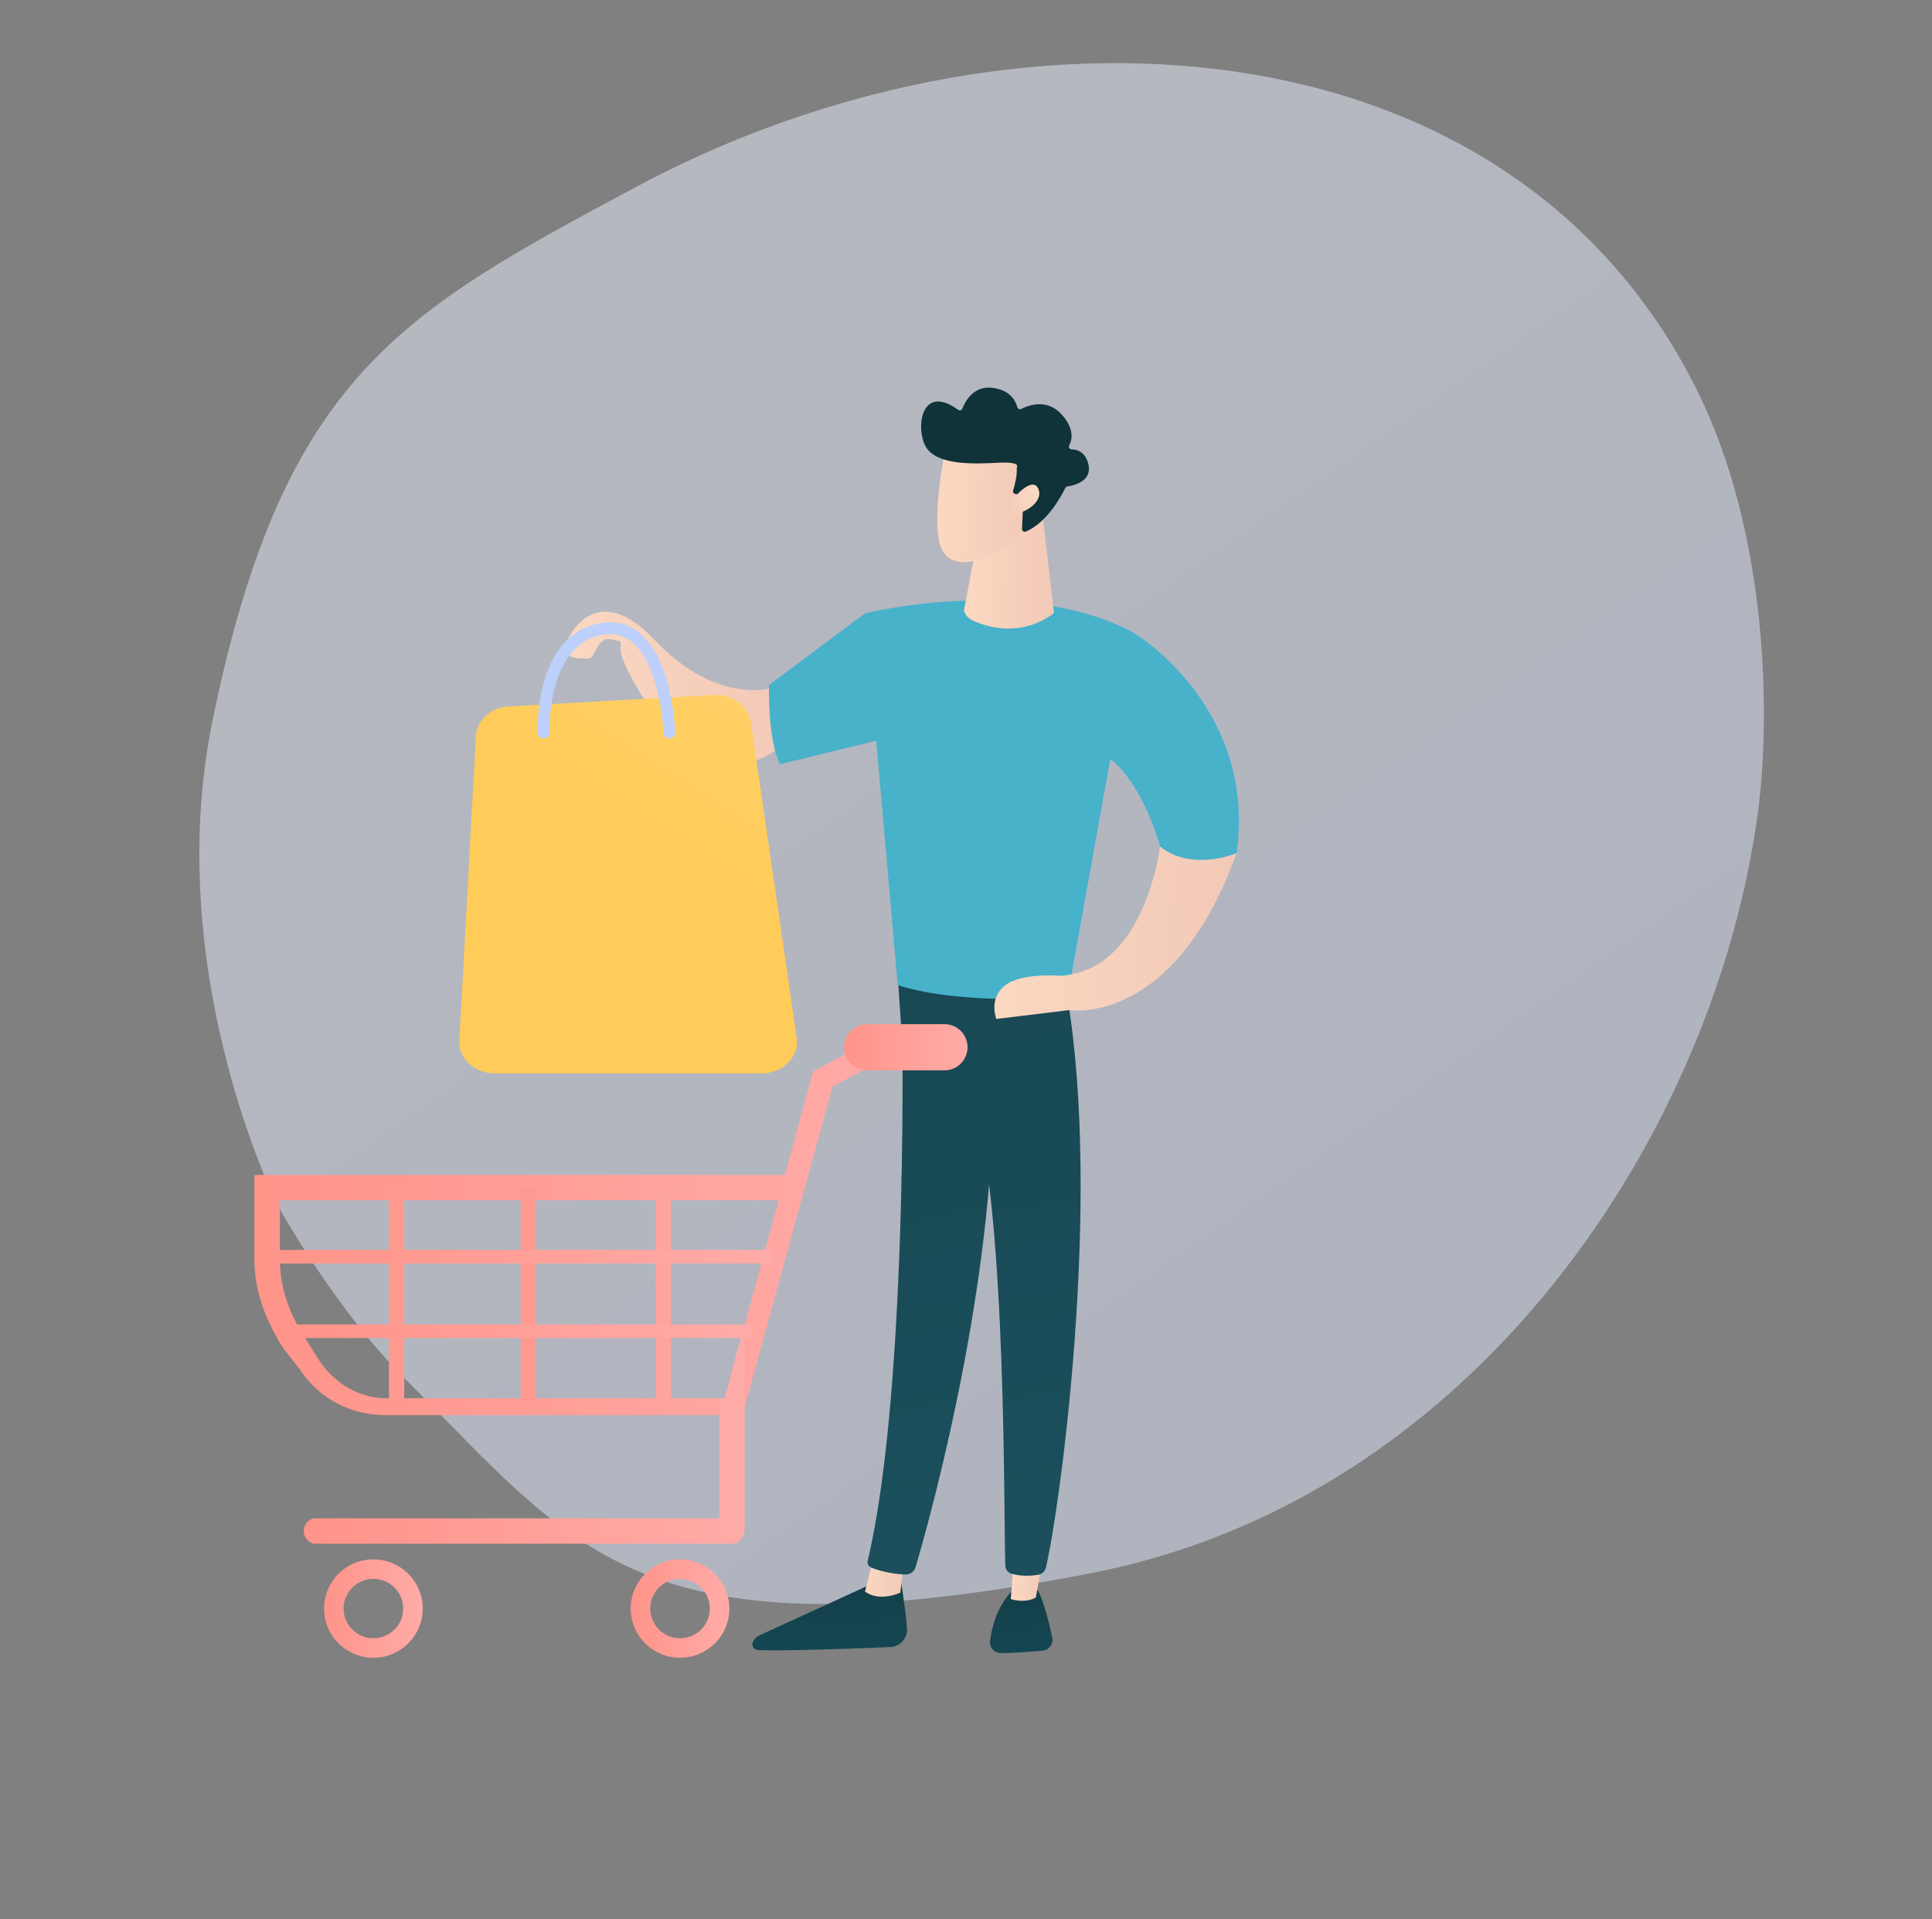 <svg width="446" height="443" viewBox="0 0 446 443" fill="none" xmlns="http://www.w3.org/2000/svg">
<rect x="0" y="0" width="446" height="443" fill="#808080" stroke="none"/>
<g clip-path="url(#clip0_128_1065)">
<path d="M251.886 363.136C341.086 345.761 396.157 260.889 405.862 187.159C408.512 167.028 408.79 123.641 391.275 89.116C347.335 2.504 232.359 -2.732 146.745 43.193C92.7 72.184 65.477 86.623 49.099 166.143C37.108 224.364 64 278.053 64 278.053C64 278.053 77.038 301.891 93.754 318.538C133.031 357.655 147.419 383.486 251.886 363.136Z" fill="url(#paint0_linear_128_1065)" fill-opacity="0.5"/>
<path d="M207.819 364.047C207.819 364.047 208.868 369.966 209.382 375.824C209.583 378.114 207.812 380.102 205.509 380.198C197.684 380.523 180.945 381.154 174.939 380.887C174.036 380.847 173.445 379.925 173.78 379.088C174.059 378.386 174.6 377.819 175.288 377.504L202.937 364.834L207.819 364.047Z" fill="url(#paint1_linear_128_1065)"/>
<path d="M208.679 360.57L207.837 367.649C207.837 367.649 202.993 369.897 199.686 367.366L201.691 359.477L208.679 360.57Z" fill="url(#paint2_linear_128_1065)"/>
<path d="M208.046 227.476C208.41 229.325 209.999 319.732 200.306 360.246C200.148 360.907 200.484 361.589 201.115 361.846C202.602 362.451 205.516 363.328 209.009 363.445C210.091 363.481 211.061 362.78 211.366 361.745C214.136 352.345 227.413 305.249 229.145 260.259C231.08 209.988 229.145 258.548 229.145 258.548L228.01 227.473L208.046 227.476Z" fill="url(#paint3_linear_128_1065)"/>
<path d="M239.628 367.135C239.628 367.135 241.297 370.123 242.913 378.063C243.205 379.496 242.2 380.869 240.739 381.012C238.156 381.265 234.178 381.591 230.991 381.569C229.522 381.559 228.376 380.284 228.553 378.83C228.906 375.932 230.006 371.177 233.402 367.472L239.628 367.135Z" fill="url(#paint4_linear_128_1065)"/>
<path d="M241.095 358.03L239.126 368.735C239.126 368.735 237.18 370.179 233.33 369.132L234.269 357.614L241.095 358.03Z" fill="url(#paint5_linear_128_1065)"/>
<path d="M246.41 230.251C254.338 277.95 244.691 348.144 241.437 361.882C241.238 362.723 240.557 363.368 239.702 363.509C238.25 363.749 235.859 363.945 233.502 363.262C232.69 363.027 232.119 362.297 232.086 361.454C231.65 350.347 232.435 282.16 225.049 255.211C224.674 253.846 223.838 252.655 222.681 251.834L208.344 241.673L207.245 225.247L246.41 230.251Z" fill="url(#paint6_linear_128_1065)"/>
<path d="M199.686 141.571C199.686 141.571 236.103 132.522 261.571 145.97L246.409 230.251C246.409 230.251 222.288 232.19 207.244 227.418L199.686 141.571Z" fill="#47B2CA"/>
<path d="M240.439 116.835L243.225 140.751C243.403 141.089 243.316 141.507 243.012 141.739C241.145 143.17 234.298 147.524 224.604 143.267C223.594 142.823 222.823 141.968 222.519 140.91L226.463 120.183L240.439 116.835Z" fill="url(#paint7_linear_128_1065)"/>
<path d="M218.18 103.853C218.18 103.853 214.632 121.135 217.436 126.872C220.24 132.608 229.98 129.277 237.149 121.844L238.403 103.94L218.18 103.853Z" fill="url(#paint8_linear_128_1065)"/>
<path d="M234.427 114.031C234.031 113.98 233.776 113.59 233.891 113.209C234.242 112.05 234.852 109.717 234.721 107.869C234.721 107.869 235.883 106.535 230.45 106.814C225.018 107.093 216.895 107.436 214.032 103.597C211.241 99.853 212.196 88.097 221.183 94.602C221.525 94.849 222.011 94.714 222.163 94.321C222.821 92.626 224.775 88.932 229.178 89.53C233.3 90.089 234.495 92.628 234.841 93.984C234.943 94.382 235.387 94.585 235.754 94.397C237.491 93.507 241.819 91.909 245.214 95.821C248.012 99.043 247.53 101.473 246.829 102.798C246.602 103.227 246.907 103.735 247.394 103.74C248.713 103.754 250.577 104.318 251.255 107.189C252.193 111.159 247.711 112.101 246.411 112.289C246.199 112.32 246.013 112.45 245.92 112.643C245.199 114.137 241.862 120.562 236.826 122.697C236.39 122.882 235.908 122.54 235.93 122.068L236.254 114.865C236.269 114.531 236.025 114.24 235.692 114.197L234.427 114.031Z" fill="#103239"/>
<path d="M233.791 115.226C233.791 115.226 238.315 109.683 239.694 112.827C241.073 115.971 235.986 119.057 232.893 118.642L233.791 115.226Z" fill="url(#paint9_linear_128_1065)"/>
<path d="M268.233 192.234C268.233 192.234 265.75 223.883 244.854 225.248C244.854 225.248 235.897 224.429 232.01 227.473C228.122 230.517 230.006 235.207 230.006 235.207L246.865 233.158C246.865 233.158 270.976 237.16 285.474 196.922L268.233 192.234Z" fill="url(#paint10_linear_128_1065)"/>
<path d="M261.573 145.97C261.573 145.97 290.177 162.935 285.475 196.922C285.475 196.922 275.257 201.337 267.827 195.418C267.827 195.418 262.038 173.337 249.463 172.237L261.573 145.97Z" fill="#47B2CA"/>
<path d="M180.684 158.132C180.684 158.132 166.948 164.497 150.883 147.504C139.904 135.889 133.187 143.011 131.064 147.699C128.941 152.387 134.019 151.996 135.79 151.996C137.561 151.996 137.781 146.896 140.903 147.59C144.026 148.285 143.107 147.355 143.303 150.48C143.499 153.606 160.287 188.898 181.053 171.709L180.684 158.132Z" fill="url(#paint11_linear_128_1065)"/>
<path d="M117.517 163.063L164.716 160.424C169.02 160.183 172.795 162.947 173.346 166.742L183.915 239.585C184.546 243.927 180.734 247.773 175.8 247.773H114.213C109.539 247.773 105.815 244.304 106.04 240.162L109.859 169.959C110.06 166.265 113.357 163.296 117.517 163.063Z" fill="url(#paint12_linear_128_1065)"/>
<path d="M125.488 170.464C124.763 170.464 124.16 169.893 124.13 169.164C124.091 168.229 123.351 146.226 138.882 143.806C142.205 143.291 145.153 144.068 147.645 146.12C155.206 152.351 155.845 168.382 155.869 169.061C155.895 169.81 155.307 170.437 154.557 170.463C153.811 170.475 153.176 169.903 153.15 169.154C153.145 169.001 152.529 153.66 145.91 148.21C144.019 146.652 141.857 146.091 139.302 146.487C126.144 148.536 126.84 168.846 126.848 169.051C126.88 169.8 126.296 170.431 125.546 170.463C125.526 170.464 125.507 170.464 125.488 170.464Z" fill="#BDD0FB"/>
<path d="M199.687 141.571L177.526 158.132C177.526 158.132 177.134 170.539 180.073 176.406L204.758 170.357L199.687 141.571Z" fill="#47B2CA"/>
<path d="M58.731 271.215V290.833C58.731 298.139 61.487 305.175 65.459 311.312L69.218 316.105C73.57 322.823 81.02 326.665 89.039 326.665H171.37L171.993 324.555L192.173 250.844L209.105 241.741L206.584 237.144L187.665 247.371L181.178 271.215H58.731V271.215ZM64.606 277.072H179.734L171.614 306.941L167.33 322.76H89.039C82.823 322.76 76.988 319.134 73.619 313.93L70.197 308.49C66.774 303.211 64.606 297.118 64.606 290.833V277.072Z" fill="url(#paint13_linear_128_1065)"/>
<path d="M70.102 353.417C70.102 354.87 71.288 356.342 72.752 356.342H169.352C170.816 356.342 171.922 354.28 171.922 352.827V307.411C171.922 306.91 171.823 306.962 171.579 306.563L167.332 322.76H166.047V350.485H72.752C71.288 350.485 70.102 351.957 70.102 353.417Z" fill="url(#paint14_linear_128_1065)"/>
<path d="M123.728 273.973H120.202V323.411H123.728V273.973Z" fill="url(#paint15_linear_128_1065)"/>
<path d="M93.317 273.973H89.791V323.411H93.317V273.973Z" fill="url(#paint16_linear_128_1065)"/>
<path d="M154.876 273.973H151.35V323.411H154.876V273.973Z" fill="url(#paint17_linear_128_1065)"/>
<path d="M178.397 288.515H63.706V291.659H178.397V288.515Z" fill="url(#paint18_linear_128_1065)"/>
<path d="M173.394 305.724H66.582V308.869H173.394V305.724Z" fill="url(#paint19_linear_128_1065)"/>
<path d="M145.589 371.308C145.589 377.58 150.689 382.664 156.979 382.664C163.27 382.664 168.369 377.58 168.369 371.308C168.369 365.037 163.27 359.952 156.979 359.952C150.689 359.952 145.589 365.037 145.589 371.308ZM150.105 371.308C150.105 367.523 153.182 364.454 156.979 364.454C160.776 364.454 163.854 367.523 163.854 371.308C163.854 375.094 160.775 378.162 156.979 378.162C153.182 378.162 150.105 375.094 150.105 371.308Z" fill="url(#paint20_linear_128_1065)"/>
<path d="M74.808 371.308C74.808 377.58 79.908 382.664 86.198 382.664C92.489 382.664 97.588 377.58 97.588 371.308C97.588 365.037 92.489 359.952 86.198 359.952C79.908 359.952 74.808 365.037 74.808 371.308ZM79.323 371.308C79.323 367.523 82.401 364.454 86.198 364.454C89.995 364.454 93.073 367.523 93.073 371.308C93.073 375.094 89.995 378.162 86.198 378.162C82.401 378.162 79.323 375.094 79.323 371.308Z" fill="url(#paint21_linear_128_1065)"/>
<path d="M194.851 241.738C194.851 244.684 197.247 247.073 200.202 247.073H218.008C220.963 247.073 223.359 244.684 223.359 241.738C223.359 238.791 220.963 236.403 218.008 236.403H200.202C197.247 236.403 194.851 238.791 194.851 241.738Z" fill="url(#paint22_linear_128_1065)"/>
</g>
<defs>
<linearGradient id="paint0_linear_128_1065" x1="400.955" y1="432.169" x2="181.452" y2="118.238" gradientUnits="userSpaceOnUse">
<stop stop-color="#DAE3FE"/>
<stop offset="1" stop-color="#E9EFFD"/>
</linearGradient>
<linearGradient id="paint1_linear_128_1065" x1="184.836" y1="359.888" x2="185.273" y2="379.524" gradientUnits="userSpaceOnUse">
<stop stop-color="#133D47"/>
<stop offset="1" stop-color="#144651"/>
</linearGradient>
<linearGradient id="paint2_linear_128_1065" x1="199.697" y1="363.982" x2="208.633" y2="364.081" gradientUnits="userSpaceOnUse">
<stop stop-color="#FBD8C1"/>
<stop offset="1" stop-color="#F2C9B7"/>
<stop offset="1" stop-color="#F2C9B7"/>
</linearGradient>
<linearGradient id="paint3_linear_128_1065" x1="209.553" y1="194.019" x2="242.053" y2="345.046" gradientUnits="userSpaceOnUse">
<stop stop-color="#174752"/>
<stop offset="1" stop-color="#1A4F5B"/>
</linearGradient>
<linearGradient id="paint4_linear_128_1065" x1="233.04" y1="363.584" x2="233.828" y2="380.322" gradientUnits="userSpaceOnUse">
<stop stop-color="#133D47"/>
<stop offset="1" stop-color="#144651"/>
</linearGradient>
<linearGradient id="paint5_linear_128_1065" x1="233.34" y1="363.51" x2="241.055" y2="363.566" gradientUnits="userSpaceOnUse">
<stop stop-color="#FBD8C1"/>
<stop offset="1" stop-color="#F2C9B7"/>
<stop offset="1" stop-color="#F2C9B7"/>
</linearGradient>
<linearGradient id="paint6_linear_128_1065" x1="220.427" y1="191.175" x2="244.694" y2="348.368" gradientUnits="userSpaceOnUse">
<stop stop-color="#174752"/>
<stop offset="1" stop-color="#1A4F5B"/>
</linearGradient>
<linearGradient id="paint7_linear_128_1065" x1="222.546" y1="130.834" x2="243.211" y2="131.005" gradientUnits="userSpaceOnUse">
<stop stop-color="#FBD8C1"/>
<stop offset="1" stop-color="#F2C9B7"/>
</linearGradient>
<linearGradient id="paint8_linear_128_1065" x1="216.386" y1="116.698" x2="238.291" y2="116.907" gradientUnits="userSpaceOnUse">
<stop stop-color="#FBD8C1"/>
<stop offset="1" stop-color="#F2C9B7"/>
</linearGradient>
<linearGradient id="paint9_linear_128_1065" x1="233.26" y1="118.223" x2="239.895" y2="115.304" gradientUnits="userSpaceOnUse">
<stop stop-color="#F5CDBA"/>
<stop offset="1" stop-color="#FBD8C1"/>
</linearGradient>
<linearGradient id="paint10_linear_128_1065" x1="229.623" y1="213.528" x2="285.183" y2="214.338" gradientUnits="userSpaceOnUse">
<stop stop-color="#FBD8C1"/>
<stop offset="1" stop-color="#F2C9B7"/>
<stop offset="1" stop-color="#F2C9B7"/>
</linearGradient>
<linearGradient id="paint11_linear_128_1065" x1="130.62" y1="158.647" x2="180.788" y2="159.454" gradientUnits="userSpaceOnUse">
<stop stop-color="#FBD8C1"/>
<stop offset="1" stop-color="#F2C9B7"/>
</linearGradient>
<linearGradient id="paint12_linear_128_1065" x1="223.888" y1="87.344" x2="153.865" y2="195.393" gradientUnits="userSpaceOnUse">
<stop stop-color="#FFD983"/>
<stop offset="1" stop-color="#FFCC5A"/>
</linearGradient>
<linearGradient id="paint13_linear_128_1065" x1="58.732" y1="281.905" x2="209.106" y2="281.905" gradientUnits="userSpaceOnUse">
<stop stop-color="#FF9489"/>
<stop offset="1" stop-color="#FFABA8"/>
</linearGradient>
<linearGradient id="paint14_linear_128_1065" x1="70.102" y1="331.453" x2="171.923" y2="331.453" gradientUnits="userSpaceOnUse">
<stop stop-color="#FF9489"/>
<stop offset="1" stop-color="#FFABA8"/>
</linearGradient>
<linearGradient id="paint15_linear_128_1065" x1="122.001" y1="324.804" x2="122.001" y2="273.952" gradientUnits="userSpaceOnUse">
<stop stop-color="#FF9A91"/>
<stop offset="1" stop-color="#FF9A91"/>
</linearGradient>
<linearGradient id="paint16_linear_128_1065" x1="91.59" y1="324.804" x2="91.59" y2="273.952" gradientUnits="userSpaceOnUse">
<stop stop-color="#FF9A91"/>
<stop offset="1" stop-color="#FF9A91"/>
</linearGradient>
<linearGradient id="paint17_linear_128_1065" x1="153.149" y1="324.804" x2="153.149" y2="273.952" gradientUnits="userSpaceOnUse">
<stop stop-color="#FFA39D"/>
<stop offset="1" stop-color="#FFA39E"/>
</linearGradient>
<linearGradient id="paint18_linear_128_1065" x1="63.707" y1="290.087" x2="178.398" y2="290.087" gradientUnits="userSpaceOnUse">
<stop stop-color="#FF9489"/>
<stop offset="1" stop-color="#FFABA8"/>
</linearGradient>
<linearGradient id="paint19_linear_128_1065" x1="66.582" y1="307.296" x2="173.394" y2="307.296" gradientUnits="userSpaceOnUse">
<stop stop-color="#FF9489"/>
<stop offset="1" stop-color="#FFABA8"/>
</linearGradient>
<linearGradient id="paint20_linear_128_1065" x1="145.589" y1="371.308" x2="168.369" y2="371.308" gradientUnits="userSpaceOnUse">
<stop stop-color="#FF9489"/>
<stop offset="1" stop-color="#FFABA8"/>
</linearGradient>
<linearGradient id="paint21_linear_128_1065" x1="74.808" y1="371.308" x2="97.588" y2="371.308" gradientUnits="userSpaceOnUse">
<stop stop-color="#FF9489"/>
<stop offset="1" stop-color="#FFABA8"/>
</linearGradient>
<linearGradient id="paint22_linear_128_1065" x1="194.851" y1="241.738" x2="223.359" y2="241.738" gradientUnits="userSpaceOnUse">
<stop stop-color="#FF9489"/>
<stop offset="1" stop-color="#FFABA8"/>
</linearGradient>
<clipPath id="clip0_128_1065">
<rect width="446" height="442.613" fill="white"/>
</clipPath>
</defs>
</svg>
